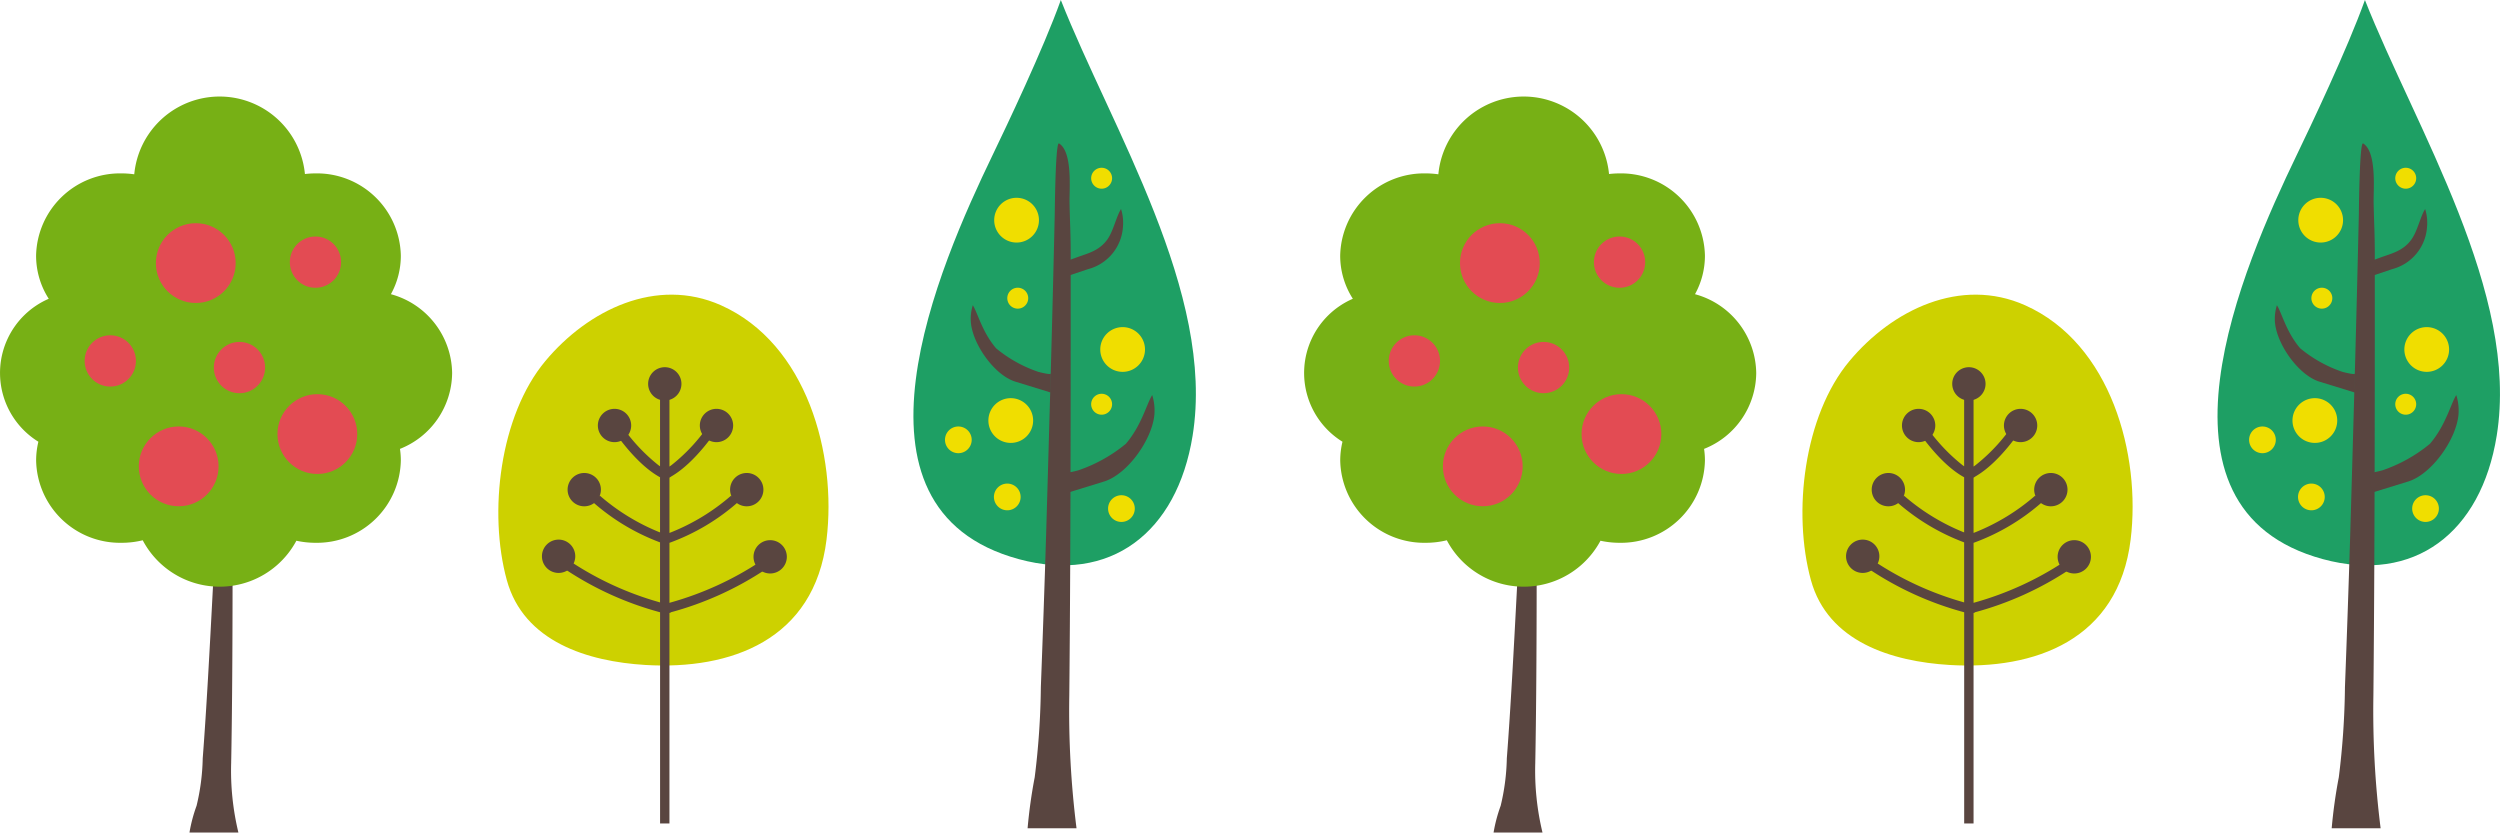 <svg xmlns="http://www.w3.org/2000/svg" width="319.79" height="106.493" viewBox="0 0 319.79 106.493">
  <g id="グループ_23147" data-name="グループ 23147" transform="translate(9652.895 12505.959)">
    <g id="グループ_23146" data-name="グループ 23146" transform="translate(-9652.895 -12505.959)">
      <g id="グループ_22857" data-name="グループ 22857" transform="translate(116.845 0)">
        <path id="パス_78098" data-name="パス 78098" d="M695.8,492.854c-23.871-6.467-10.169-37.56-3.386-51.643,1.736-3.6,6.516-13.624,8.75-19.882,6.471,16.392,19.8,37.508,16.857,55.734C716.017,489.5,707.469,496.015,695.8,492.854Z" transform="translate(-682.312 -421.328)" fill="#1e9f64"/>
        <path id="パス_78099" data-name="パス 78099" d="M716.338,459.072c-.43.2-.5,8.6-.512,9.16q-.218,9.512-.477,19.023-.306,11.009-.629,22.02-.3,9.686-.67,19.373a99.632,99.632,0,0,1-.785,11.5,65.041,65.041,0,0,0-.91,6.524h6.258a119.769,119.769,0,0,1-.924-16.987q.005-.518.01-1.043c.193-19.884.169-47.536.169-55.283,0-2.874-.091-3.833-.149-6.706-.034-1.7.424-6.476-1.343-7.58A.039.039,0,0,0,716.338,459.072Z" transform="translate(-697.754 -440.727)" fill="#594540"/>
        <path id="パス_78100" data-name="パス 78100" d="M723.505,482.539c1.414-.514,2.835-.819,3.893-2.234.822-1.1,1.173-2.982,1.8-3.959a5.79,5.79,0,0,1,.246,2.236A5.984,5.984,0,0,1,725,484.029l-3.129,1.043v-1.937Z" transform="translate(-702.643 -449.607)" fill="#594540"/>
        <path id="パス_78101" data-name="パス 78101" d="M706.037,510.185a17.1,17.1,0,0,1-5.4-3.012c-1.788-2.085-2.357-4.535-2.98-5.513a5.8,5.8,0,0,0-.246,2.238c.263,2.78,2.971,6.636,5.611,7.516l4.619,1.422v-2.443C707.645,510.539,706.97,510.428,706.037,510.185Z" transform="translate(-690.064 -462.619)" fill="#594540"/>
        <path id="パス_78102" data-name="パス 78102" d="M723.741,534.938a19.34,19.34,0,0,0,6.1-3.4c2.022-2.359,2.665-5.129,3.37-6.234a6.547,6.547,0,0,1,.279,2.53c-.3,3.144-3.361,7.5-6.345,8.5l-5.224,1.609v-2.763C721.923,535.339,722.687,535.213,723.741,534.938Z" transform="translate(-702.672 -474.769)" fill="#594540"/>
        <path id="パス_78103" data-name="パス 78103" d="M737.2,510.285a2.861,2.861,0,1,0-2.862,2.862A2.861,2.861,0,0,0,737.2,510.285Z" transform="translate(-707.581 -465.581)" fill="#f0de00"/>
        <path id="パス_78104" data-name="パス 78104" d="M707.76,528.988a2.862,2.862,0,1,0-2.861,2.862A2.861,2.861,0,0,0,707.76,528.988Z" transform="translate(-692.451 -475.195)" fill="#f0de00"/>
        <path id="パス_78105" data-name="パス 78105" d="M709.293,476.25a2.862,2.862,0,1,0-2.861,2.863A2.862,2.862,0,0,0,709.293,476.25Z" transform="translate(-693.239 -448.087)" fill="#f0de00"/>
        <path id="パス_78106" data-name="パス 78106" d="M709.688,498.4a1.338,1.338,0,1,0-1.338,1.338A1.339,1.339,0,0,0,709.688,498.4Z" transform="translate(-695.008 -460.257)" fill="#f0de00"/>
        <path id="パス_78107" data-name="パス 78107" d="M731.764,526.306a1.338,1.338,0,1,0-1.339,1.338A1.339,1.339,0,0,0,731.764,526.306Z" transform="translate(-706.355 -474.598)" fill="#f0de00"/>
        <path id="パス_78108" data-name="パス 78108" d="M731.764,466.823a1.338,1.338,0,1,0-1.339,1.338A1.34,1.34,0,0,0,731.764,466.823Z" transform="translate(-706.355 -444.024)" fill="#f0de00"/>
        <path id="パス_78109" data-name="パス 78109" d="M694.031,535.295A1.708,1.708,0,1,0,692.323,537,1.709,1.709,0,0,0,694.031,535.295Z" transform="translate(-686.58 -479.029)" fill="#f0de00"/>
        <path id="パス_78110" data-name="パス 78110" d="M736.956,553.384a1.708,1.708,0,1,0-1.707,1.707A1.708,1.708,0,0,0,736.956,553.384Z" transform="translate(-708.644 -488.327)" fill="#f0de00"/>
        <path id="パス_78111" data-name="パス 78111" d="M706.909,550.319a1.708,1.708,0,1,0-1.708,1.708A1.708,1.708,0,0,0,706.909,550.319Z" transform="translate(-693.199 -486.752)" fill="#f0de00"/>
      </g>
      <g id="グループ_22862" data-name="グループ 22862" transform="translate(63.745 37.69)">
        <g id="グループ_22860" data-name="グループ 22860" transform="translate(0)">
          <g id="グループ_22858" data-name="グループ 22858">
            <path id="パス_78112" data-name="パス 78112" d="M591.885,546.25c-7.391-.441-15.581-2.966-17.747-10.856-2.367-8.625-.919-21.018,4.931-28.023,5.468-6.547,14.217-10.813,22.469-7.132,11.009,4.911,14.82,19.125,13.5,29.956C613.471,543.069,602.779,546.9,591.885,546.25Z" transform="translate(-573.054 -498.879)" fill="#cdd100"/>
          </g>
          <g id="グループ_22859" data-name="グループ 22859" transform="translate(5.578 9.281)">
            <path id="パス_78113" data-name="パス 78113" d="M601.38,533.2a2.131,2.131,0,1,1,2.131-2.131A2.133,2.133,0,0,1,601.38,533.2Z" transform="translate(-592.096 -523.612)" fill="#594540"/>
            <path id="パス_78114" data-name="パス 78114" d="M614.61,522.239a2.131,2.131,0,1,1,2.132-2.131A2.133,2.133,0,0,1,614.61,522.239Z" transform="translate(-598.897 -517.977)" fill="#594540"/>
            <path id="パス_78115" data-name="パス 78115" d="M593.415,550.083a2.131,2.131,0,1,1,2.131-2.131A2.133,2.133,0,0,1,593.415,550.083Z" transform="translate(-588.002 -532.289)" fill="#594540"/>
            <path id="パス_78116" data-name="パス 78116" d="M586.663,567.618a2.131,2.131,0,1,1,2.13-2.131A2.134,2.134,0,0,1,586.663,567.618Z" transform="translate(-584.531 -541.302)" fill="#594540"/>
            <path id="パス_78117" data-name="パス 78117" d="M628.218,533.2a2.131,2.131,0,1,1,2.131-2.131A2.133,2.133,0,0,1,628.218,533.2Z" transform="translate(-605.891 -523.612)" fill="#594540"/>
            <path id="パス_78118" data-name="パス 78118" d="M636.182,550.083a2.131,2.131,0,1,1,2.131-2.131A2.133,2.133,0,0,1,636.182,550.083Z" transform="translate(-609.984 -532.289)" fill="#594540"/>
            <path id="パス_78119" data-name="パス 78119" d="M642.351,567.764a2.131,2.131,0,1,1,2.131-2.132A2.133,2.133,0,0,1,642.351,567.764Z" transform="translate(-613.156 -541.377)" fill="#594540"/>
          </g>
        </g>
        <g id="グループ_22861" data-name="グループ 22861" transform="translate(8.544 12.647)">
          <path id="パス_78120" data-name="パス 78120" d="M602.779,579.9V552.883l-.1-.028a41.088,41.088,0,0,1-12.049-5.481l.724-.966a40.491,40.491,0,0,0,11.25,5.165l.17.051v-7.684l-.09-.031a27.571,27.571,0,0,1-8.435-5.064l.816-.887a27.109,27.109,0,0,0,7.53,4.641l.179.067v-7.052l-.068-.038c-3.149-1.756-5.905-5.948-6.387-6.707l1.028-.631a23.383,23.383,0,0,0,5.219,5.827l.208.145V524.9h1.205v9.344l.207-.143a23.049,23.049,0,0,0,5.272-5.863l1.027.631c-.473.749-3.157,4.849-6.282,6.648l-.224.151v7.064l.177-.065a26.869,26.869,0,0,0,7.716-4.71l.817.887a27.292,27.292,0,0,1-8.62,5.125l-.09.03v7.678l.169-.05a40.738,40.738,0,0,0,11.436-5.221l.725.966a41.288,41.288,0,0,1-12.217,5.53l.07.039-.184.025V579.9Z" transform="translate(-590.634 -524.901)" fill="#594540"/>
        </g>
      </g>
      <g id="グループ_22863" data-name="グループ 22863" transform="translate(0 12.355)">
        <path id="パス_78121" data-name="パス 78121" d="M495.741,545.744c-.43.1-.5,4.516-.512,4.812q-.217,5-.477,9.995c-.2,3.856-.406,7.713-.629,11.57-.2,3.393-.409,6.786-.67,10.179a28.036,28.036,0,0,1-.785,6.043,19.378,19.378,0,0,0-.909,3.428h6.258a33.707,33.707,0,0,1-.924-8.925c0-.182.007-.364.01-.548.193-10.447.169-24.976.169-29.047,0-1.51-.091-2.013-.149-3.523-.034-.893.424-3.4-1.343-3.982A.069.069,0,0,0,495.741,545.744Z" transform="translate(-467.522 -497.632)" fill="#594540"/>
        <path id="パス_78122" data-name="パス 78122" d="M499.724,482.121a10.592,10.592,0,0,0-7.832-10.094,10.166,10.166,0,0,0,1.271-4.925,10.737,10.737,0,0,0-10.935-10.527,11.376,11.376,0,0,0-1.333.081,10.965,10.965,0,0,0-21.832.035,11.507,11.507,0,0,0-1.622-.116A10.736,10.736,0,0,0,446.507,467.1a10.182,10.182,0,0,0,1.619,5.512A10.341,10.341,0,0,0,446.8,490.9a10.207,10.207,0,0,0-.288,2.4,10.736,10.736,0,0,0,10.935,10.527,11.331,11.331,0,0,0,2.7-.323,11.128,11.128,0,0,0,19.656.058,11.328,11.328,0,0,0,2.434.265A10.737,10.737,0,0,0,493.163,493.3a10.193,10.193,0,0,0-.11-1.485A10.532,10.532,0,0,0,499.724,482.121Z" transform="translate(-441.89 -446.75)" fill="#77b015"/>
        <ellipse id="楕円形_1447" data-name="楕円形 1447" cx="5.103" cy="5.103" rx="5.103" ry="5.103" transform="translate(35.492 38.066)" fill="#e34b53"/>
        <ellipse id="楕円形_1448" data-name="楕円形 1448" cx="5.103" cy="5.103" rx="5.103" ry="5.103" transform="translate(19.94 16.196)" fill="#e34b53"/>
        <ellipse id="楕円形_1449" data-name="楕円形 1449" cx="5.103" cy="5.103" rx="5.103" ry="5.103" transform="translate(17.753 42.197)" fill="#e34b53"/>
        <ellipse id="楕円形_1450" data-name="楕円形 1450" cx="3.28" cy="3.28" rx="3.28" ry="3.28" transform="translate(10.827 30.533)" fill="#e34b53"/>
        <ellipse id="楕円形_1451" data-name="楕円形 1451" cx="3.28" cy="3.28" rx="3.28" ry="3.28" transform="translate(37.071 17.897)" fill="#e34b53"/>
        <ellipse id="楕円形_1452" data-name="楕円形 1452" cx="3.28" cy="3.28" rx="3.28" ry="3.28" transform="translate(27.351 31.383)" fill="#e34b53"/>
      </g>
    </g>
    <g id="グループ_23145" data-name="グループ 23145" transform="translate(-9486.08 -12505.959)">
      <g id="グループ_22857-2" data-name="グループ 22857" transform="translate(116.845 0)">
        <path id="パス_78098-2" data-name="パス 78098" d="M695.8,492.854c-23.871-6.467-10.169-37.56-3.386-51.643,1.736-3.6,6.516-13.624,8.75-19.882,6.471,16.392,19.8,37.508,16.857,55.734C716.017,489.5,707.469,496.015,695.8,492.854Z" transform="translate(-682.312 -421.328)" fill="#1e9f64"/>
        <path id="パス_78099-2" data-name="パス 78099" d="M716.338,459.072c-.43.2-.5,8.6-.512,9.16q-.218,9.512-.477,19.023-.306,11.009-.629,22.02-.3,9.686-.67,19.373a99.632,99.632,0,0,1-.785,11.5,65.041,65.041,0,0,0-.91,6.524h6.258a119.769,119.769,0,0,1-.924-16.987q.005-.518.01-1.043c.193-19.884.169-47.536.169-55.283,0-2.874-.091-3.833-.149-6.706-.034-1.7.424-6.476-1.343-7.58A.039.039,0,0,0,716.338,459.072Z" transform="translate(-697.754 -440.727)" fill="#594540"/>
        <path id="パス_78100-2" data-name="パス 78100" d="M723.505,482.539c1.414-.514,2.835-.819,3.893-2.234.822-1.1,1.173-2.982,1.8-3.959a5.79,5.79,0,0,1,.246,2.236A5.984,5.984,0,0,1,725,484.029l-3.129,1.043v-1.937Z" transform="translate(-702.643 -449.607)" fill="#594540"/>
        <path id="パス_78101-2" data-name="パス 78101" d="M706.037,510.185a17.1,17.1,0,0,1-5.4-3.012c-1.788-2.085-2.357-4.535-2.98-5.513a5.8,5.8,0,0,0-.246,2.238c.263,2.78,2.971,6.636,5.611,7.516l4.619,1.422v-2.443C707.645,510.539,706.97,510.428,706.037,510.185Z" transform="translate(-690.064 -462.619)" fill="#594540"/>
        <path id="パス_78102-2" data-name="パス 78102" d="M723.741,534.938a19.34,19.34,0,0,0,6.1-3.4c2.022-2.359,2.665-5.129,3.37-6.234a6.547,6.547,0,0,1,.279,2.53c-.3,3.144-3.361,7.5-6.345,8.5l-5.224,1.609v-2.763C721.923,535.339,722.687,535.213,723.741,534.938Z" transform="translate(-702.672 -474.769)" fill="#594540"/>
        <path id="パス_78103-2" data-name="パス 78103" d="M737.2,510.285a2.861,2.861,0,1,0-2.862,2.862A2.861,2.861,0,0,0,737.2,510.285Z" transform="translate(-707.581 -465.581)" fill="#f0de00"/>
        <path id="パス_78104-2" data-name="パス 78104" d="M707.76,528.988a2.862,2.862,0,1,0-2.861,2.862A2.861,2.861,0,0,0,707.76,528.988Z" transform="translate(-692.451 -475.195)" fill="#f0de00"/>
        <path id="パス_78105-2" data-name="パス 78105" d="M709.293,476.25a2.862,2.862,0,1,0-2.861,2.863A2.862,2.862,0,0,0,709.293,476.25Z" transform="translate(-693.239 -448.087)" fill="#f0de00"/>
        <path id="パス_78106-2" data-name="パス 78106" d="M709.688,498.4a1.338,1.338,0,1,0-1.338,1.338A1.339,1.339,0,0,0,709.688,498.4Z" transform="translate(-695.008 -460.257)" fill="#f0de00"/>
        <path id="パス_78107-2" data-name="パス 78107" d="M731.764,526.306a1.338,1.338,0,1,0-1.339,1.338A1.339,1.339,0,0,0,731.764,526.306Z" transform="translate(-706.355 -474.598)" fill="#f0de00"/>
        <path id="パス_78108-2" data-name="パス 78108" d="M731.764,466.823a1.338,1.338,0,1,0-1.339,1.338A1.34,1.34,0,0,0,731.764,466.823Z" transform="translate(-706.355 -444.024)" fill="#f0de00"/>
        <path id="パス_78109-2" data-name="パス 78109" d="M694.031,535.295A1.708,1.708,0,1,0,692.323,537,1.709,1.709,0,0,0,694.031,535.295Z" transform="translate(-686.58 -479.029)" fill="#f0de00"/>
        <path id="パス_78110-2" data-name="パス 78110" d="M736.956,553.384a1.708,1.708,0,1,0-1.707,1.707A1.708,1.708,0,0,0,736.956,553.384Z" transform="translate(-708.644 -488.327)" fill="#f0de00"/>
        <path id="パス_78111-2" data-name="パス 78111" d="M706.909,550.319a1.708,1.708,0,1,0-1.708,1.708A1.708,1.708,0,0,0,706.909,550.319Z" transform="translate(-693.199 -486.752)" fill="#f0de00"/>
      </g>
      <g id="グループ_22862-2" data-name="グループ 22862" transform="translate(63.746 37.69)">
        <g id="グループ_22860-2" data-name="グループ 22860" transform="translate(0)">
          <g id="グループ_22858-2" data-name="グループ 22858">
            <path id="パス_78112-2" data-name="パス 78112" d="M591.885,546.25c-7.391-.441-15.581-2.966-17.747-10.856-2.367-8.625-.919-21.018,4.931-28.023,5.468-6.547,14.217-10.813,22.469-7.132,11.009,4.911,14.82,19.125,13.5,29.956C613.471,543.069,602.779,546.9,591.885,546.25Z" transform="translate(-573.054 -498.879)" fill="#cdd100"/>
          </g>
          <g id="グループ_22859-2" data-name="グループ 22859" transform="translate(5.578 9.281)">
            <path id="パス_78113-2" data-name="パス 78113" d="M601.38,533.2a2.131,2.131,0,1,1,2.131-2.131A2.133,2.133,0,0,1,601.38,533.2Z" transform="translate(-592.096 -523.612)" fill="#594540"/>
            <path id="パス_78114-2" data-name="パス 78114" d="M614.61,522.239a2.131,2.131,0,1,1,2.132-2.131A2.133,2.133,0,0,1,614.61,522.239Z" transform="translate(-598.897 -517.977)" fill="#594540"/>
            <path id="パス_78115-2" data-name="パス 78115" d="M593.415,550.083a2.131,2.131,0,1,1,2.131-2.131A2.133,2.133,0,0,1,593.415,550.083Z" transform="translate(-588.002 -532.289)" fill="#594540"/>
            <path id="パス_78116-2" data-name="パス 78116" d="M586.663,567.618a2.131,2.131,0,1,1,2.13-2.131A2.134,2.134,0,0,1,586.663,567.618Z" transform="translate(-584.531 -541.302)" fill="#594540"/>
            <path id="パス_78117-2" data-name="パス 78117" d="M628.218,533.2a2.131,2.131,0,1,1,2.131-2.131A2.133,2.133,0,0,1,628.218,533.2Z" transform="translate(-605.891 -523.612)" fill="#594540"/>
            <path id="パス_78118-2" data-name="パス 78118" d="M636.182,550.083a2.131,2.131,0,1,1,2.131-2.131A2.133,2.133,0,0,1,636.182,550.083Z" transform="translate(-609.984 -532.289)" fill="#594540"/>
            <path id="パス_78119-2" data-name="パス 78119" d="M642.351,567.764a2.131,2.131,0,1,1,2.131-2.132A2.133,2.133,0,0,1,642.351,567.764Z" transform="translate(-613.156 -541.377)" fill="#594540"/>
          </g>
        </g>
        <g id="グループ_22861-2" data-name="グループ 22861" transform="translate(8.544 12.647)">
          <path id="パス_78120-2" data-name="パス 78120" d="M602.779,579.9V552.883l-.1-.028a41.088,41.088,0,0,1-12.049-5.481l.724-.966a40.491,40.491,0,0,0,11.25,5.165l.17.051v-7.684l-.09-.031a27.571,27.571,0,0,1-8.435-5.064l.816-.887a27.109,27.109,0,0,0,7.53,4.641l.179.067v-7.052l-.068-.038c-3.149-1.756-5.905-5.948-6.387-6.707l1.028-.631a23.383,23.383,0,0,0,5.219,5.827l.208.145V524.9h1.205v9.344l.207-.143a23.049,23.049,0,0,0,5.272-5.863l1.027.631c-.473.749-3.157,4.849-6.282,6.648l-.224.151v7.064l.177-.065a26.869,26.869,0,0,0,7.716-4.71l.817.887a27.292,27.292,0,0,1-8.62,5.125l-.09.03v7.678l.169-.05a40.738,40.738,0,0,0,11.436-5.221l.725.966a41.288,41.288,0,0,1-12.217,5.53l.07.039-.184.025V579.9Z" transform="translate(-590.634 -524.901)" fill="#594540"/>
        </g>
      </g>
      <g id="グループ_22863-2" data-name="グループ 22863" transform="translate(0 12.355)">
        <path id="パス_78121-2" data-name="パス 78121" d="M495.741,545.744c-.43.1-.5,4.516-.512,4.812q-.217,5-.477,9.995c-.2,3.856-.406,7.713-.629,11.57-.2,3.393-.409,6.786-.67,10.179a28.036,28.036,0,0,1-.785,6.043,19.378,19.378,0,0,0-.909,3.428h6.258a33.707,33.707,0,0,1-.924-8.925c0-.182.007-.364.01-.548.193-10.447.169-24.976.169-29.047,0-1.51-.091-2.013-.149-3.523-.034-.893.424-3.4-1.343-3.982A.069.069,0,0,0,495.741,545.744Z" transform="translate(-467.522 -497.632)" fill="#594540"/>
        <path id="パス_78122-2" data-name="パス 78122" d="M499.724,482.121a10.592,10.592,0,0,0-7.832-10.094,10.166,10.166,0,0,0,1.271-4.925,10.737,10.737,0,0,0-10.935-10.527,11.376,11.376,0,0,0-1.333.081,10.965,10.965,0,0,0-21.832.035,11.507,11.507,0,0,0-1.622-.116A10.736,10.736,0,0,0,446.507,467.1a10.182,10.182,0,0,0,1.619,5.512A10.341,10.341,0,0,0,446.8,490.9a10.207,10.207,0,0,0-.288,2.4,10.736,10.736,0,0,0,10.935,10.527,11.331,11.331,0,0,0,2.7-.323,11.128,11.128,0,0,0,19.656.058,11.328,11.328,0,0,0,2.434.265A10.737,10.737,0,0,0,493.163,493.3a10.193,10.193,0,0,0-.11-1.485A10.532,10.532,0,0,0,499.724,482.121Z" transform="translate(-441.89 -446.75)" fill="#77b015"/>
        <ellipse id="楕円形_1447-2" data-name="楕円形 1447" cx="5.103" cy="5.103" rx="5.103" ry="5.103" transform="translate(35.492 38.066)" fill="#e34b53"/>
        <ellipse id="楕円形_1448-2" data-name="楕円形 1448" cx="5.103" cy="5.103" rx="5.103" ry="5.103" transform="translate(19.94 16.196)" fill="#e34b53"/>
        <ellipse id="楕円形_1449-2" data-name="楕円形 1449" cx="5.103" cy="5.103" rx="5.103" ry="5.103" transform="translate(17.753 42.197)" fill="#e34b53"/>
        <ellipse id="楕円形_1450-2" data-name="楕円形 1450" cx="3.28" cy="3.28" rx="3.28" ry="3.28" transform="translate(10.827 30.533)" fill="#e34b53"/>
        <ellipse id="楕円形_1451-2" data-name="楕円形 1451" cx="3.28" cy="3.28" rx="3.28" ry="3.28" transform="translate(37.071 17.897)" fill="#e34b53"/>
        <ellipse id="楕円形_1452-2" data-name="楕円形 1452" cx="3.28" cy="3.28" rx="3.28" ry="3.28" transform="translate(27.351 31.383)" fill="#e34b53"/>
      </g>
    </g>
  </g>
</svg>
